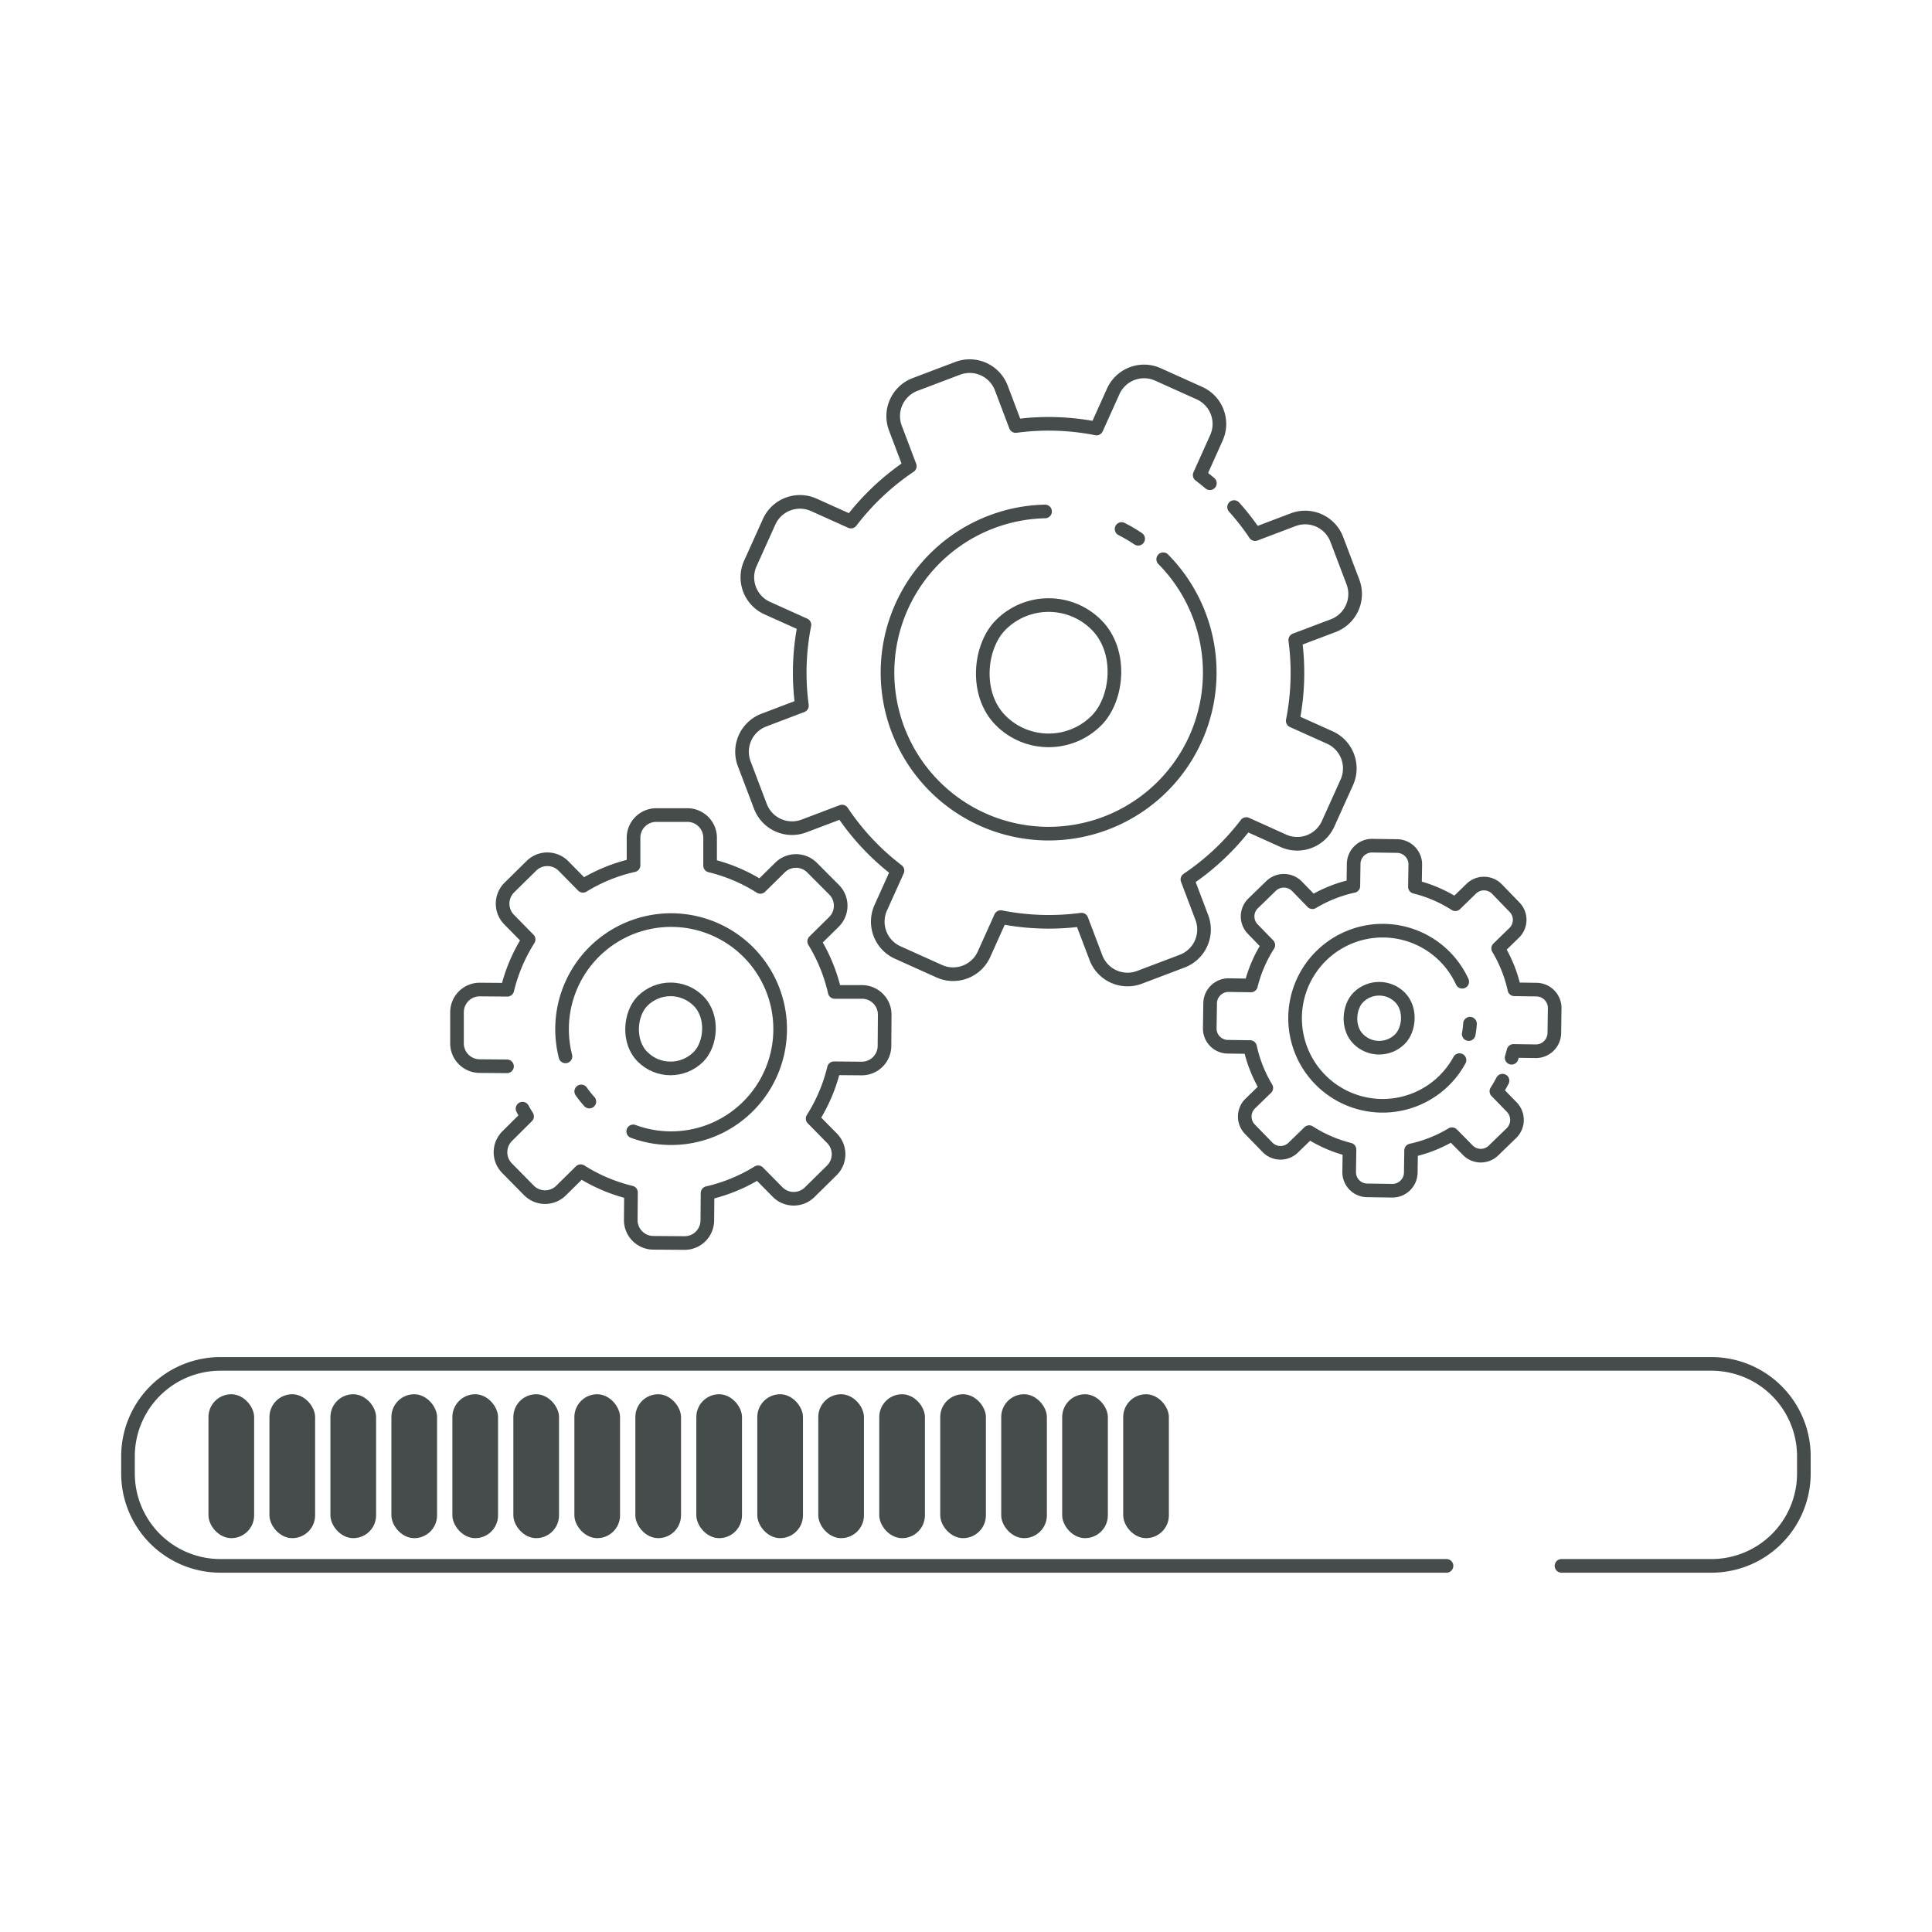 <svg id="Pijl_en_boog" data-name="Pijl en boog" xmlns="http://www.w3.org/2000/svg" viewBox="0 0 425.2 425.2"><defs><style>.cls-1{fill:none;stroke:#454c4b;stroke-linecap:round;stroke-linejoin:round;stroke-width:3px;}.cls-2{fill:#454c4b;}</style></defs><path class="cls-1" d="M318.35,344.62H48.51a20.34,20.34,0,0,1-20.34-20.34V320.5a20.34,20.34,0,0,1,20.34-20.33H376.69A20.34,20.34,0,0,1,397,320.5v3.78a20.34,20.34,0,0,1-20.34,20.34h-33"/><rect class="cls-2" x="59.3" y="306.85" width="10.05" height="31.67" rx="5.02"/><rect class="cls-2" x="45.88" y="306.85" width="10.05" height="31.67" rx="5.02"/><rect class="cls-2" x="86.14" y="306.85" width="10.05" height="31.67" rx="5.02"/><rect class="cls-2" x="72.72" y="306.85" width="10.05" height="31.67" rx="5.02"/><rect class="cls-2" x="112.98" y="306.85" width="10.05" height="31.67" rx="5.02"/><rect class="cls-2" x="99.56" y="306.85" width="10.05" height="31.67" rx="5.02"/><rect class="cls-2" x="139.83" y="306.85" width="10.05" height="31.67" rx="5.02"/><rect class="cls-2" x="126.41" y="306.85" width="10.05" height="31.67" rx="5.02"/><rect class="cls-2" x="166.67" y="306.85" width="10.05" height="31.67" rx="5.02"/><rect class="cls-2" x="153.25" y="306.85" width="10.05" height="31.67" rx="5.02"/><rect class="cls-2" x="193.51" y="306.85" width="10.05" height="31.67" rx="5.02"/><rect class="cls-2" x="180.09" y="306.85" width="10.05" height="31.67" rx="5.02"/><rect class="cls-2" x="220.35" y="306.85" width="10.05" height="31.67" rx="5.02"/><rect class="cls-2" x="206.93" y="306.85" width="10.05" height="31.67" rx="5.02"/><rect class="cls-2" x="247.2" y="306.85" width="10.05" height="31.67" rx="5.02"/><rect class="cls-2" x="233.77" y="306.85" width="10.05" height="31.67" rx="5.02"/><path class="cls-1" d="M266.27,106.35c-.73-.62-1.48-1.22-2.24-1.8l3.68-8.18A7.44,7.44,0,0,0,264,86.53l-9.15-4.12A7.44,7.44,0,0,0,245,86.14l-3.68,8.17a54.28,54.28,0,0,0-17.78-.55l-3.17-8.37a7.45,7.45,0,0,0-9.6-4.33l-9.39,3.56a7.45,7.45,0,0,0-4.32,9.6l3.17,8.37a54.74,54.74,0,0,0-12.95,12.2l-8.17-3.68a7.44,7.44,0,0,0-9.84,3.73L165.14,124a7.43,7.43,0,0,0,3.73,9.84l8.17,3.68a54.29,54.29,0,0,0-.55,17.78l-8.37,3.18a7.45,7.45,0,0,0-4.33,9.6l3.56,9.38a7.44,7.44,0,0,0,9.6,4.32l8.37-3.17a54.16,54.16,0,0,0,12.2,13l-3.68,8.17a7.45,7.45,0,0,0,3.73,9.85l9.15,4.12a7.45,7.45,0,0,0,9.84-3.73l3.68-8.18a54.56,54.56,0,0,0,17.78.56l3.18,8.37a7.43,7.43,0,0,0,9.59,4.32l9.39-3.56a7.44,7.44,0,0,0,4.32-9.6l-3.17-8.37a54.53,54.53,0,0,0,12.95-12.2l8.17,3.69a7.45,7.45,0,0,0,9.84-3.74l4.13-9.15a7.46,7.46,0,0,0-3.73-9.84l-8.18-3.68a54.28,54.28,0,0,0,.55-17.78l8.38-3.17a7.46,7.46,0,0,0,4.32-9.6l-3.56-9.39a7.44,7.44,0,0,0-9.6-4.32l-8.37,3.17a52.88,52.88,0,0,0-4.63-5.95M256,123.08a35.46,35.46,0,1,1-26-10.52m16.84,3.87a34.15,34.15,0,0,1,3.65,2.14"/><path class="cls-1" d="M332.68,232.79c.16-.5.29-1,.42-1.5l4.87.07a4.06,4.06,0,0,0,4.11-4l.08-5.46a4.05,4.05,0,0,0-4-4.1l-4.87-.07a29.81,29.81,0,0,0-3.57-9l3.49-3.39a4,4,0,0,0,.08-5.72l-3.8-3.92a4,4,0,0,0-5.72-.08L320.29,199a29.69,29.69,0,0,0-8.89-3.82l.08-4.87a4.05,4.05,0,0,0-4-4.11l-5.46-.08a4.05,4.05,0,0,0-4.1,4l-.07,4.87a29.55,29.55,0,0,0-9,3.57l-3.39-3.49a4.06,4.06,0,0,0-5.73-.08l-3.91,3.8a4,4,0,0,0-.08,5.72l3.39,3.49a29.63,29.63,0,0,0-3.82,8.88l-4.88-.07a4.05,4.05,0,0,0-4.1,4l-.08,5.46a4,4,0,0,0,4,4.1l4.87.07a29.55,29.55,0,0,0,3.57,9l-3.49,3.39a4,4,0,0,0-.09,5.72l3.81,3.92a4,4,0,0,0,5.72.08l3.49-3.39A29.52,29.52,0,0,0,297,253l-.07,4.87a4,4,0,0,0,4,4.11l5.45.08a4.05,4.05,0,0,0,4.11-4l.07-4.87a29.66,29.66,0,0,0,9-3.57L323,253.1a4,4,0,0,0,5.72.08l3.92-3.8a4.05,4.05,0,0,0,.08-5.72l-3.39-3.49c.48-.76.93-1.54,1.35-2.33m-9.47-4.52a19.51,19.51,0,0,1-3.5,4.61,19.27,19.27,0,1,1,4.1-21.87m1.71,9.24a19.44,19.44,0,0,1-.28,2.28"/><path class="cls-1" d="M115,244c.31.57.63,1.13,1,1.69L111.67,250a5,5,0,0,0-.06,7.12l4.76,4.83a5,5,0,0,0,7.12.06l4.31-4.25a36.66,36.66,0,0,0,11.07,4.69l-.05,6a5,5,0,0,0,5,5.07l6.78.05a5,5,0,0,0,5.07-5l.05-6A36.75,36.75,0,0,0,166.85,258l4.25,4.31a5,5,0,0,0,7.11.06l4.83-4.76a5,5,0,0,0,.06-7.11l-4.25-4.32a36.66,36.66,0,0,0,4.69-11.07l6.05.05a5,5,0,0,0,5.07-5l.05-6.78a5,5,0,0,0-5-5.07l-6,0a37,37,0,0,0-4.52-11.13l4.31-4.25a5,5,0,0,0,.06-7.12L178.77,191a5,5,0,0,0-7.11-.06l-4.32,4.25a36.71,36.71,0,0,0-11.06-4.69l0-6.05a5,5,0,0,0-5-5.07l-6.78,0a5,5,0,0,0-5.07,5l0,6.05a36.46,36.46,0,0,0-11.13,4.52l-4.25-4.32a5,5,0,0,0-7.12-.06l-4.83,4.76a5,5,0,0,0,0,7.11l4.24,4.32a36.66,36.66,0,0,0-4.69,11.07l-6-.05a5,5,0,0,0-5.07,5l0,6.78a5,5,0,0,0,5,5.07l6,.05m12.87-2.19a24.36,24.36,0,0,1-.75-6.14A24,24,0,1,1,139.36,249m-9.66-6.56a24,24,0,0,1-1.78-2.24"/><rect class="cls-1" x="215.89" y="133.16" width="29.78" height="29.78" rx="14.89" transform="translate(172.28 -119.82) rotate(45)"/><rect class="cls-1" x="297.04" y="217.61" width="12.97" height="12.97" rx="6.48" transform="translate(247.36 -148.99) rotate(45)"/><rect class="cls-1" x="138.88" y="217.75" width="17.39" height="17.39" rx="8.69" transform="translate(203.34 -38.03) rotate(45)"/></svg>